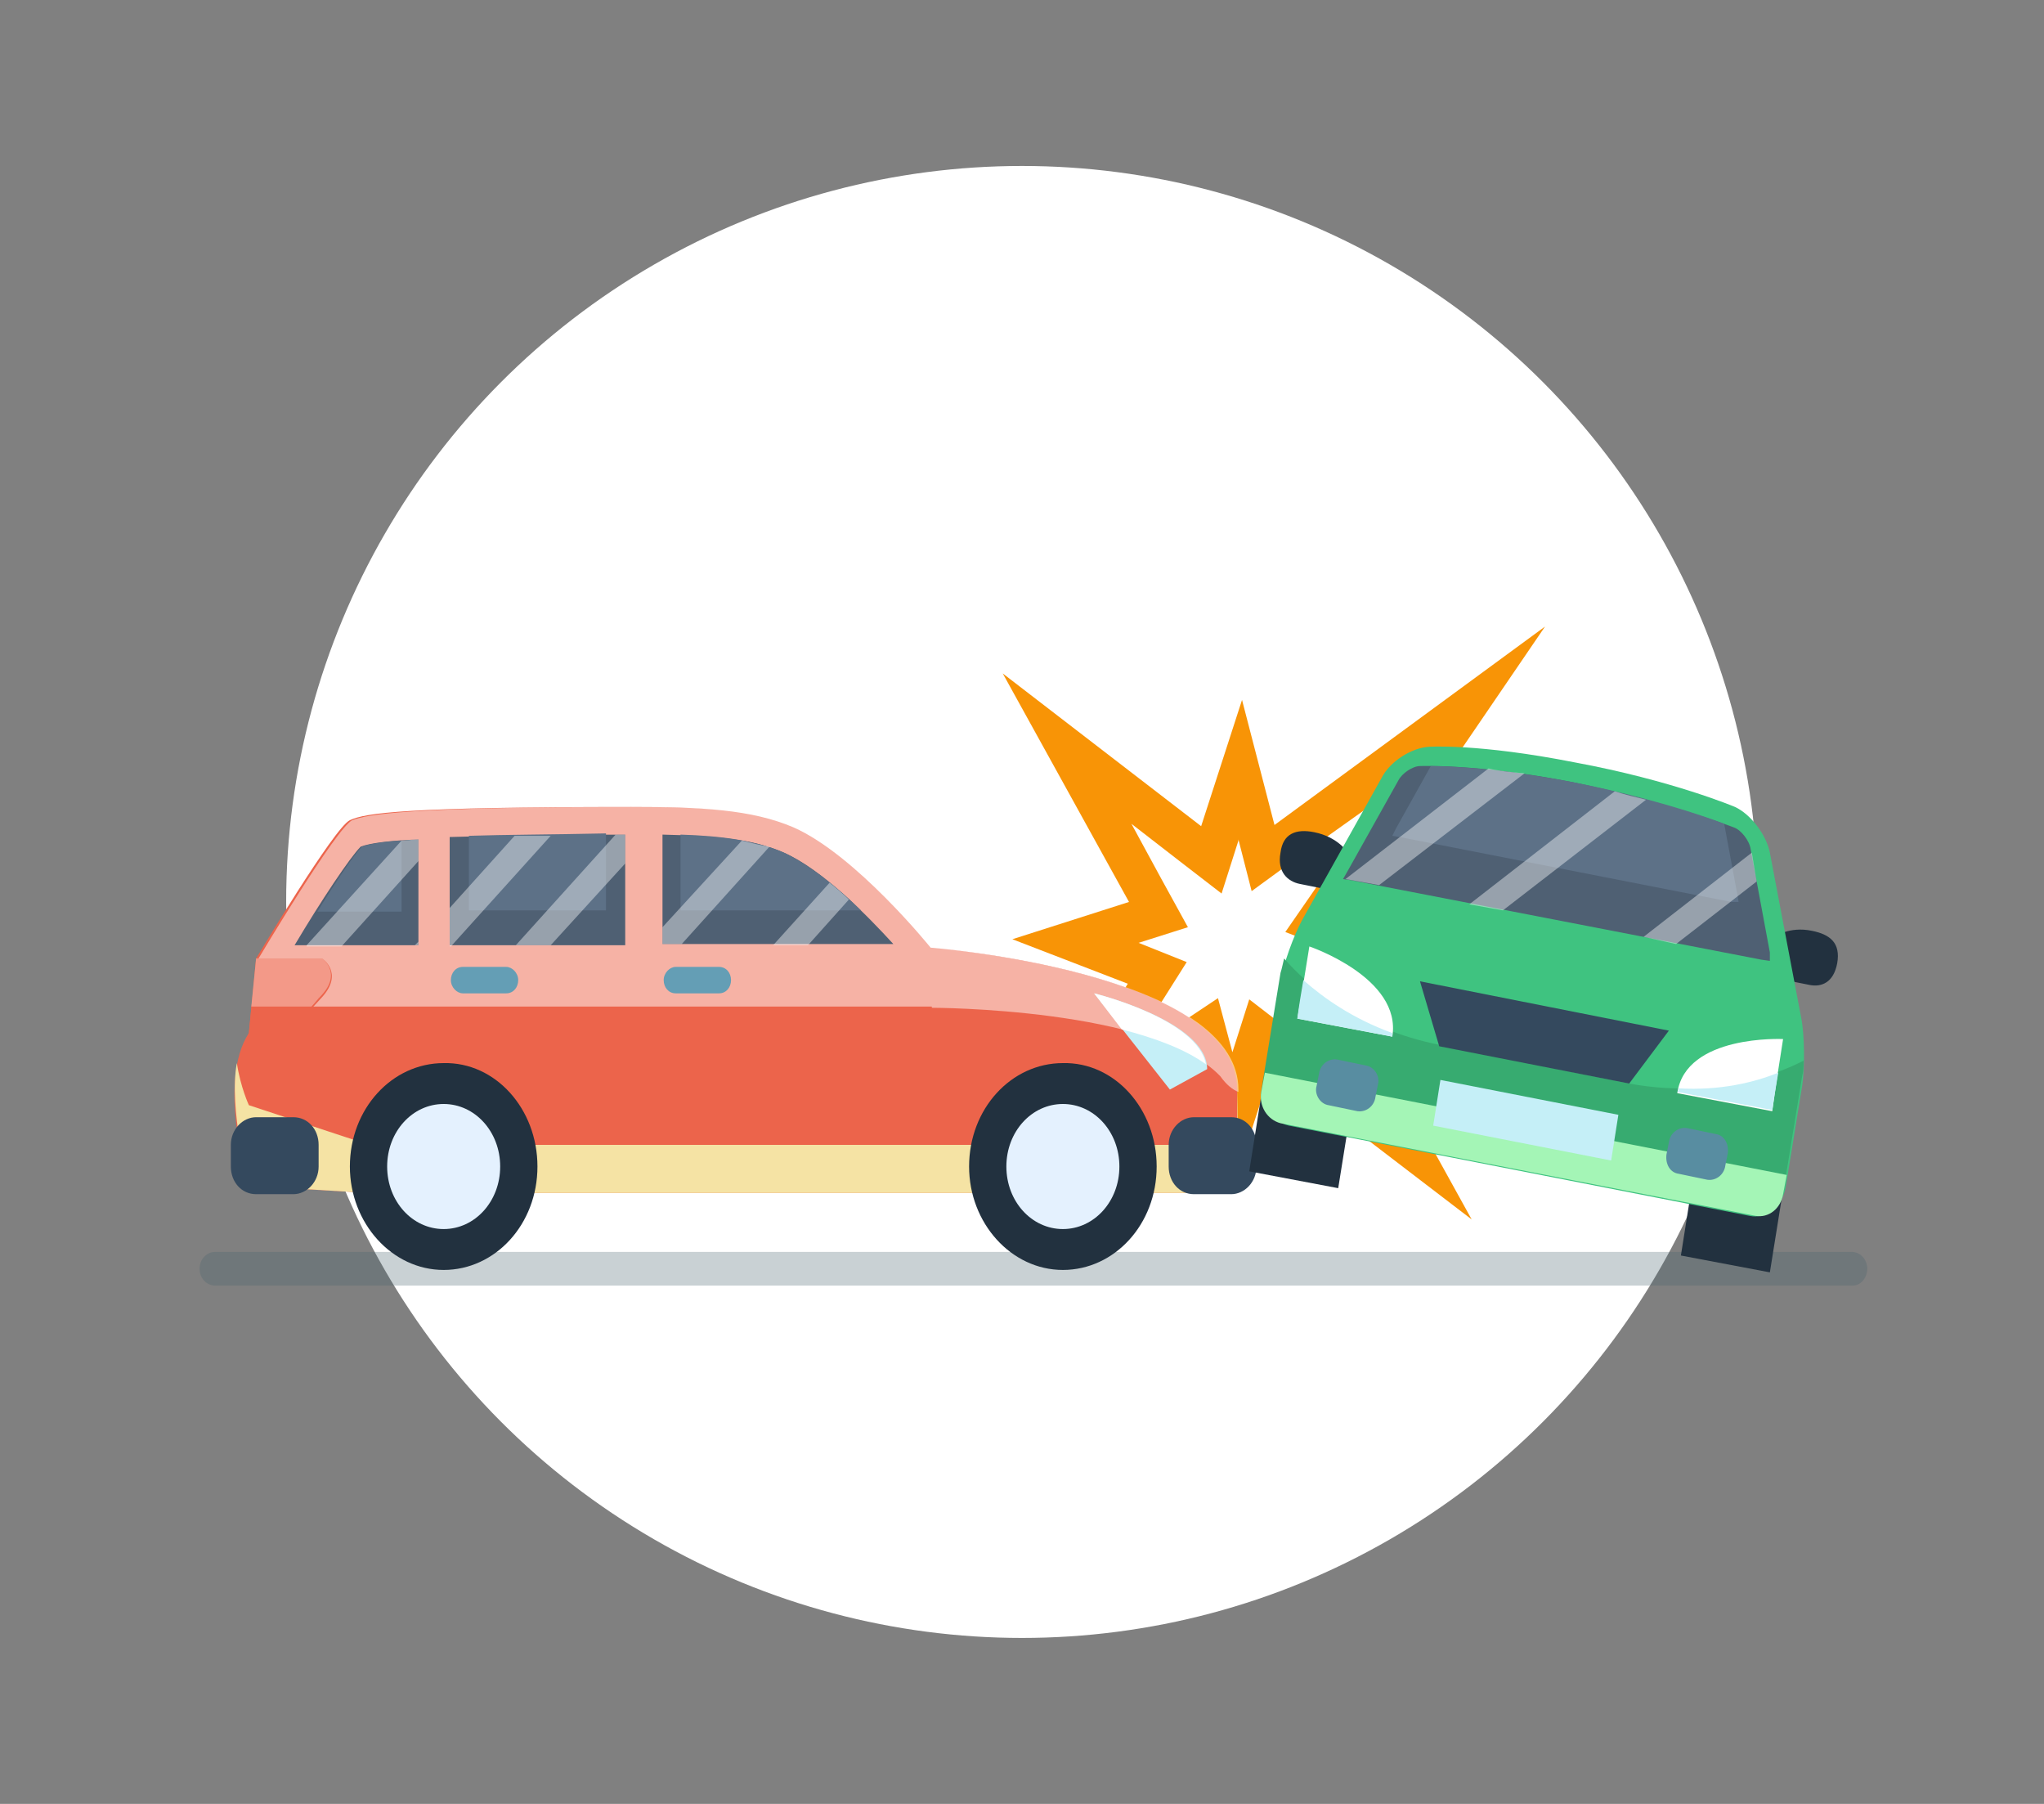 <?xml version="1.0" encoding="utf-8"?>
<!-- Generator: Adobe Illustrator 23.0.1, SVG Export Plug-In . SVG Version: 6.00 Build 0)  -->
<svg version="1.1" id="Layer_1" xmlns="http://www.w3.org/2000/svg" xmlns:xlink="http://www.w3.org/1999/xlink" x="0px" y="0px"
	 viewBox="0 0 170 150" style="enable-background:new 0 0 170 150;" xml:space="preserve">
<rect x="0" y="0" width="170" height="150" fill="#808080" stroke="none"/>
<style type="text/css">
	.st0{display:none;fill:#4C4C4C;}
	.st1{fill:#FFFFFF;}
	.st2{opacity:0.29;fill:#48626B;}
	.st3{fill:#F89406;}
	.st4{fill:#EC644B;}
	.st5{fill:#F5E3A4;}
	.st6{opacity:0.5;fill:#FFFFFF;}
	.st7{fill:#22313F;}
	.st8{fill:#E4F1FE;}
	.st9{opacity:0.35;fill:#FFFBFA;}
	.st10{fill:#C5EFF7;}
	.st11{fill:#4F6073;}
	.st12{fill:#5D7187;}
	.st13{fill:#649EB5;}
	.st14{opacity:0.41;fill:#FFFFFF;}
	.st15{fill:#34495E;}
	.st16{fill:#3FC380;}
	.st17{fill:#37AB70;}
	.st18{fill:#A4F5B6;}
	.st19{fill:#588DA1;}
</style>
<ellipse class="st0" cx="53.9" cy="76.9" rx="263" ry="175.5"/>
<circle class="st1" cx="85" cy="75" r="61.2"/>
<g>
	<path class="st2" d="M154.1,106.9H17.9c-0.7,0-1.3-0.6-1.3-1.4c0-0.8,0.6-1.4,1.3-1.4h136.1c0.7,0,1.3,0.6,1.3,1.4
		C155.3,106.2,154.8,106.9,154.1,106.9z"/>
	<g>
		<g>
			<polygon class="st1" points="104.8,86 102.4,93.5 100.4,85.8 87.9,94.3 96.2,81 89.4,78.3 96.4,76.1 88.7,62.3 100.8,71.6 
				103.2,64.1 105.1,71.4 121.4,59.4 109.6,76.7 116.1,79.2 109.2,81.4 116.8,95.2 			"/>
			<path class="st3" d="M114.4,66.7l-4.8,6.9l-2.7,3.9l3.9,1.5l0,0l-4.1,1.3l2.2,4l2.5,4.6l-4-3.1l-3.5-2.7l-1.4,4.4l0,0.1l0-0.1
				l-1.2-4.5l-3.6,2.4l-4.2,2.8l2.8-4.4l2.4-3.8l-4-1.6l0,0l0,0l4.1-1.3l-2.2-4l-2.5-4.6l4,3.1l3.5,2.7l1.4-4.4l0-0.1l1.1,4.3
				l3.7-2.7L114.4,66.7L114.4,66.7z M128.5,52.1L106,68.6l-2.7-10.4l-3.4,10.5L83.4,56l10.5,19l-9.7,3.1l9.6,3.7l-11.5,18.3
				l17.3-11.6l2.8,10.7l3.4-10.5l16.6,12.7l-10.5-19l9.7-3.1l-9.2-3.6L128.5,52.1L128.5,52.1z"/>
		</g>
	</g>
	<g>
		<g>
			<path class="st4" d="M80.8,99.2H30.7l-10-0.6c0,0-2.7-8.6,0-12.7l0.6-6.2c0,0,6.5-10.9,7.8-11.5c1.3-0.6,4.6-1.1,23.4-1.1
				c5.8,0,10,0.2,13.5,1.7c5.2,2.3,11.4,10,11.4,10s25.5,2,25.5,11.8c0,7.2,0,8.6,0,8.6H80.8z"/>
			<path class="st5" d="M102.9,95.2H80.8H30.7l-10-3.3c0,0-0.7-1.5-1-3.5c-0.7,3.7,1,10.2,1,10.2l10,0.6h50.1h22.1c0,0,0-1.4,0-8.6
				c0,0,0-0.1,0-0.1C103,94.4,102.9,95.2,102.9,95.2z"/>
			<path class="st6" d="M77.5,83.8c0,0,18.6,0,24,5.7c0.5,0.7,1,1.1,1.5,1.3c0-0.1,0-0.1,0-0.2c0-2.2-1.3-4-3.3-5.5l0,0
				c-6.3-4.6-19.3-6-21.8-6.3c0,0,0,0,0,0c-0.1,0-0.3,0-0.3,0c0,0,0,0,0,0c0,0,0,0,0,0s-6.2-7.7-11.4-10c-3.5-1.6-7.7-1.7-13.5-1.7
				c-18.8,0-22.1,0.6-23.4,1.1c-1.3,0.6-7.8,11.5-7.8,11.5l-0.4,4H77.5z"/>
		</g>
		<g>
			<path class="st7" d="M44.7,97c0,4.8-3.5,8.6-7.8,8.6c-4.3,0-7.8-3.9-7.8-8.6c0-4.8,3.5-8.6,7.8-8.6C41.2,88.3,44.7,92.2,44.7,97z
				"/>
			<path class="st8" d="M41.6,97c0,2.9-2.1,5.2-4.7,5.2c-2.6,0-4.7-2.3-4.7-5.2c0-2.9,2.1-5.2,4.7-5.2C39.5,91.8,41.6,94.1,41.6,97z
				"/>
			<path class="st7" d="M96.2,97c0,4.8-3.5,8.6-7.8,8.6c-4.3,0-7.8-3.9-7.8-8.6c0-4.8,3.5-8.6,7.8-8.6C92.7,88.3,96.2,92.2,96.2,97z
				"/>
			<path class="st8" d="M93.1,97c0,2.9-2.1,5.2-4.7,5.2c-2.6,0-4.7-2.3-4.7-5.2c0-2.9,2.1-5.2,4.7-5.2C91,91.8,93.1,94.1,93.1,97z"
				/>
		</g>
		<g>
			<path class="st4" d="M20.6,86.1h3.2c0,0,1.2-1.2,3-3.2c1.8-2,0-3.2,0-3.2h-5.5l-0.6,6.2C20.7,86,20.6,86,20.6,86.1z"/>
			<path class="st9" d="M26.8,79.7h-5.5l-0.4,4h5c0,0,0,0,0,0c0.3-0.3,0.5-0.6,0.8-0.9C28.5,80.9,26.8,79.7,26.8,79.7z"/>
		</g>
		<g>
			<path class="st10" d="M91,82.6c0,0,9.4,2.3,9.4,6.3l-3.1,1.7L91,82.6z"/>
			<path class="st1" d="M91,82.6l2.3,3c2.7,0.7,5.2,1.6,7,2.9C99.6,84.7,91,82.6,91,82.6z"/>
		</g>
		<g>
			<path class="st11" d="M55.1,69.4c4,0.1,7.4,0.3,10.1,1.5c3.2,1.4,7,5.3,9.1,7.6H55.1V69.4z M34.8,69.8c-2.4,0.1-4,0.3-4.8,0.6
				c-0.9,0.9-3.3,4.5-5.5,8.2h10.3V69.8z M52,69.4c-6.2,0-11,0.1-14.6,0.2v9H52V69.4z"/>
		</g>
		<path class="st12" d="M50.4,75.7H39v-6.2c3-0.1,6.8-0.1,11.4-0.2V75.7z M56.7,75.7h14.9c-1.9-1.9-4.3-3.8-6.4-4.8
			c-2.3-1-5.2-1.4-8.6-1.5V75.7z M33.3,69.9c-1.6,0.1-2.6,0.3-3.2,0.5c-0.6,0.6-2.1,2.8-3.7,5.4h7V69.9z"/>
		<g>
			<path class="st13" d="M59.8,82.6h-3.6c-0.6,0-1-0.5-1-1.1c0-0.6,0.5-1.1,1-1.1h3.6c0.6,0,1,0.5,1,1.1
				C60.8,82.1,60.4,82.6,59.8,82.6z M43.1,81.5c0-0.6-0.5-1.1-1-1.1h-3.6c-0.6,0-1,0.5-1,1.1c0,0.6,0.5,1.1,1,1.1h3.6
				C42.7,82.6,43.1,82.1,43.1,81.5z"/>
			<path class="st14" d="M25.5,78.6l7.9-8.7c0.4,0,0.9-0.1,1.4-0.1v1.8l-6.4,7.1H25.5z M61.7,69.9l-6.6,7.2v1.4h1.6l7.3-8.1
				C63.3,70.3,62.5,70.1,61.7,69.9z M34.8,78.3l-0.3,0.3h0.3V78.3z M42.8,69.5l-5.4,6v3.2h0.1l8.3-9.2
				C44.8,69.5,43.8,69.5,42.8,69.5z M70.6,74.8c-0.5-0.5-1.1-1-1.6-1.4l-4.7,5.2h2.9L70.6,74.8z M52,71.8v-2.4c-0.3,0-0.5,0-0.8,0
				l-8.3,9.2h2.9L52,71.8z"/>
		</g>
		<g>
			<path class="st15" d="M104.5,95.2c0-1.3-0.9-2.3-2.1-2.3h-3.1c-1.1,0-2.1,1-2.1,2.3V97c0,1.3,0.9,2.3,2.1,2.3h3.1
				c1.1,0,2.1-1,2.1-2.3V95.2z"/>
			<path class="st15" d="M26.5,95.2c0-1.3-0.9-2.3-2.1-2.3h-3.1c-1.1,0-2.1,1-2.1,2.3V97c0,1.3,0.9,2.3,2.1,2.3h3.1
				c1.1,0,2.1-1,2.1-2.3V95.2z"/>
		</g>
	</g>
	<g>
		<polygon class="st7" points="111.3,98.8 103.9,97.4 105.2,89.2 112.6,90.7 		"/>
		<polygon class="st7" points="147.2,105.8 139.8,104.4 141.1,96.2 148.5,97.7 		"/>
		<path class="st7" d="M147.6,77.9c0,0,1.2-0.9,3.1-0.5c1.5,0.3,2.4,1,2.1,2.7c-0.3,1.6-1.3,2-2.3,1.8c-1-0.2-3.5-0.7-3.5-0.7
			L147.6,77.9z"/>
		<path class="st7" d="M112.1,70.9c0,0-0.8-1.3-2.8-1.7c-1.5-0.3-2.6,0.1-2.8,1.7c-0.3,1.6,0.6,2.4,1.6,2.6c1,0.2,3.5,0.7,3.5,0.7
			L112.1,70.9z"/>
		<path class="st16" d="M147.2,70.9c-0.3-1.5-1.6-3.2-2.9-3.8c0,0-5.2-2.2-13.3-3.7c-8.1-1.6-12.2-1.3-12.2-1.3
			c-1.4,0.1-3.2,1.2-3.9,2.6l-6.6,11.8c-0.7,1.3-1.6,3.7-1.8,5.2l-1.4,8.6c-0.2,1.5,0.7,3,2.1,3.3l38.3,7.5c1.4,0.3,2.7-0.8,3-2.3
			l1.4-8.6c0.2-1.5,0.2-4.1-0.1-5.6L147.2,70.9z"/>
		<path class="st17" d="M135.5,90.1c-2.4-0.5-4.1-0.8-5.4-1.1c-0.2,0-2.5-0.5-4.9-1c-1.3-0.3-3-0.6-5.4-1.1c-7-1.4-11.1-5-13-7.2
			c-0.1,0.4-0.2,0.9-0.3,1.2l-1.6,9.8c-0.2,1.2,0.5,2.3,1.6,2.6l39.5,7.7c1.1,0.2,2.1-0.6,2.3-1.8l1.6-9.8c0.1-0.3,0.1-0.8,0.1-1.2
			C147.3,89.6,142,91.3,135.5,90.1z"/>
		<path class="st18" d="M105.2,89.2l-0.3,1.6c-0.2,1.2,0.5,2.3,1.6,2.6l39.5,7.7c1.1,0.2,2.1-0.6,2.3-1.8l0.3-1.6L105.2,89.2z"/>
		<path class="st1" d="M108.9,78.7c0,0,7.7,2.6,6.9,7.5l-7.9-1.5C107.9,84.7,108.2,83.1,108.9,78.7z M148.3,86.4
			c0,0-8.1-0.4-8.8,4.5l7.9,1.5C147.4,92.4,147.6,90.8,148.3,86.4z"/>
		<path class="st10" d="M115.8,86.2l-7.9-1.5c0,0,0.1-0.9,0.5-3.2c1.7,1.5,4.1,3.2,7.4,4.4C115.8,86,115.8,86.1,115.8,86.2z
			 M147.9,89.2c-2,0.8-4.8,1.5-8.3,1.3c0,0.1,0,0.2-0.1,0.3l7.9,1.5C147.4,92.4,147.5,91.5,147.9,89.2z"/>
		<polygon class="st15" points="138.8,85.7 118.1,81.6 119.7,87 135.5,90.1 		"/>
		<path class="st11" d="M147.2,79.2l-1.6-8.6c-0.1-0.7-0.8-1.6-1.4-1.8c0,0-5.7-2.2-13.6-3.8c-7.8-1.5-12.4-1.3-12.5-1.3
			c-0.6,0-1.5,0.6-1.8,1.2l-4.2,7.5l-0.4,0.7l0.7,0.1l34.1,6.6l0.7,0.1L147.2,79.2z"/>
		<path class="st12" d="M144.6,75l-0.1-0.6l-1.1-5.9c-1.8-0.7-6.6-2.3-12.8-3.5c-5.9-1.1-9.9-1.3-11.6-1.3l-2.9,5.2l-0.3,0.6
			l0.6,0.1l27.6,5.4L144.6,75z"/>
		<polygon class="st10" points="134,96.5 119.2,93.6 119.8,89.8 134.6,92.7 		"/>
		<path class="st19" d="M109.7,89.3c0.1-0.8,0.8-1.3,1.5-1.2l2.4,0.5c0.7,0.1,1.2,0.9,1,1.6l-0.2,1c-0.1,0.8-0.8,1.3-1.5,1.2
			l-2.4-0.5c-0.7-0.1-1.2-0.9-1-1.6L109.7,89.3z M138.6,96c-0.1,0.8,0.3,1.5,1,1.6l2.4,0.5c0.7,0.1,1.4-0.4,1.5-1.2l0.2-1
			c0.1-0.8-0.3-1.5-1-1.6l-2.4-0.5c-0.7-0.1-1.4,0.4-1.5,1.2L138.6,96z"/>
		<path class="st14" d="M126.8,64.3l-12.1,9.3l-2.2-0.4l-0.6-0.1l11.9-9.2C124.6,64.1,125.6,64.2,126.8,64.3z M139.4,78.5l6.7-5.2
			l-0.4-2.4l-9,7L139.4,78.5z M122.2,75.2l2.8,0.5l11.9-9.2c-0.8-0.2-1.7-0.4-2.6-0.7L122.2,75.2z"/>
	</g>
</g>
</svg>
